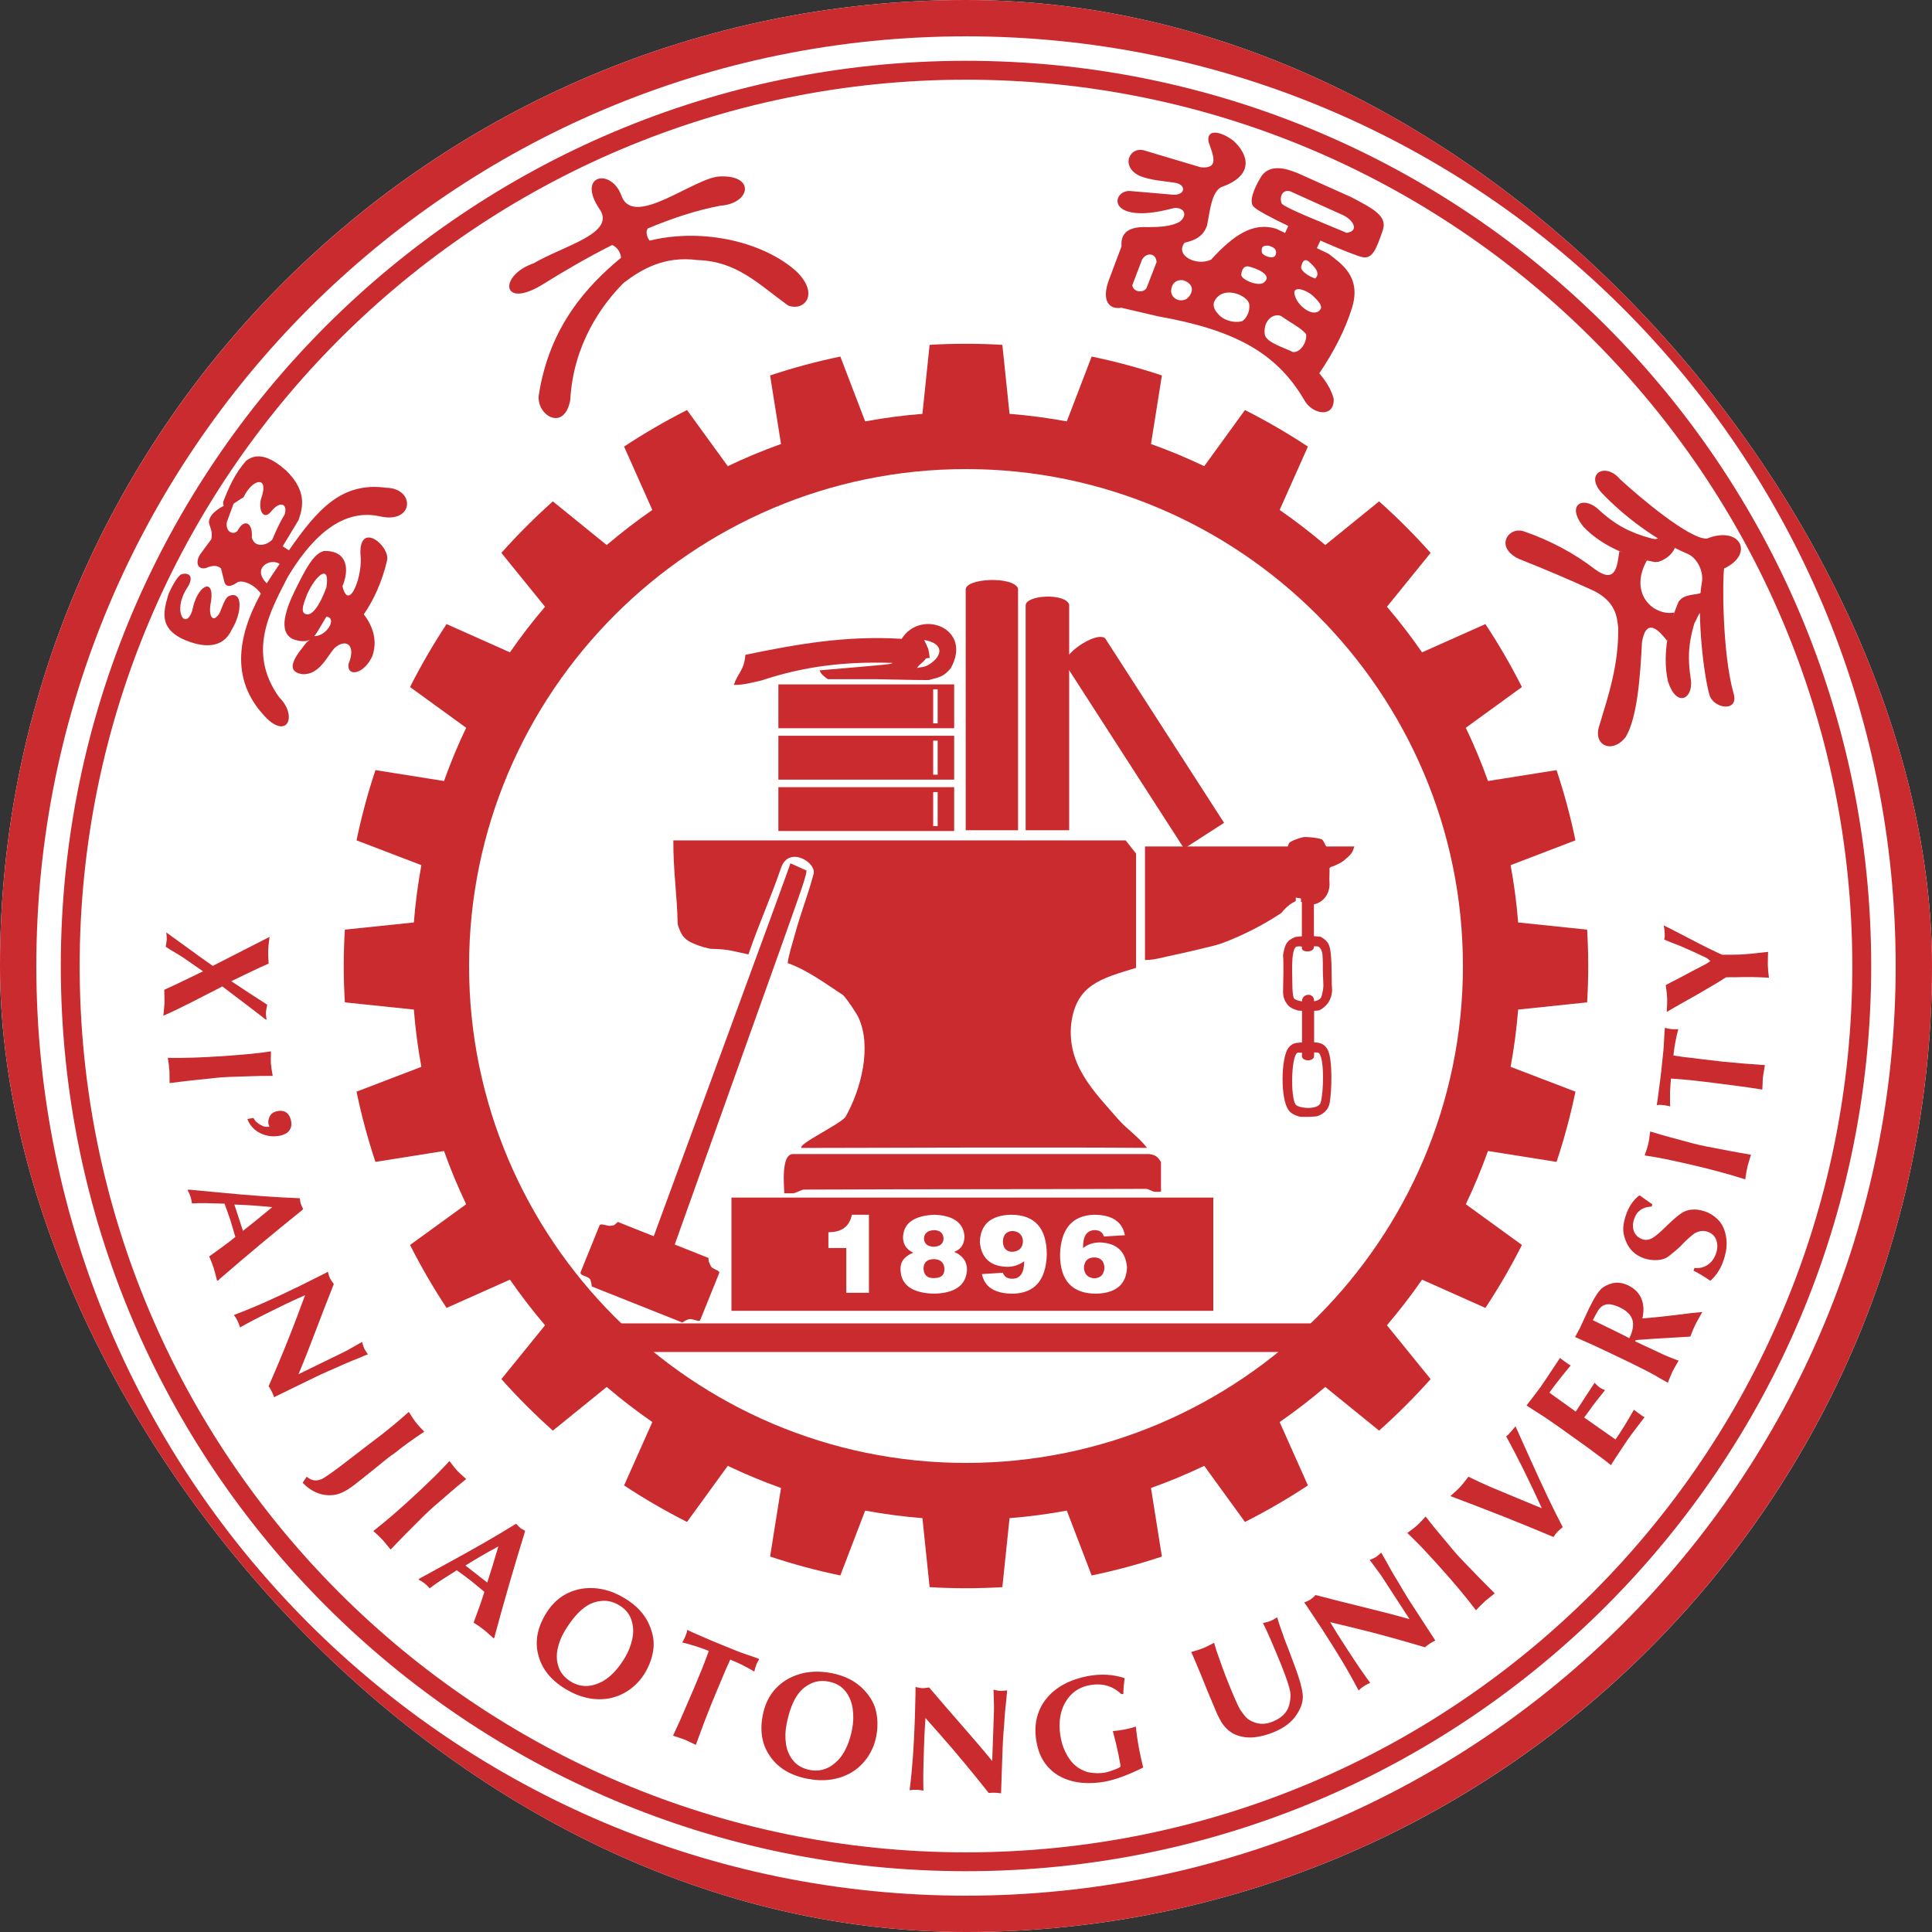 <svg width="188" height="188" viewBox="0 0 188 188" fill="none" xmlns="http://www.w3.org/2000/svg">
<rect x="0" y="0" width="188" height="188" fill="#333333" stroke="none"/>
<g clip-path="url(#clip0_28428_576)">
<rect width="188" height="188" rx="94" fill="white"/>
<path d="M26.231 91.168C26.146 91.782 26.102 92.217 26.094 92.479C26.085 92.724 26.099 93.155 26.14 93.767C25.613 93.994 25.077 94.239 24.514 94.51C23.955 94.781 23.287 95.099 22.509 95.478C22.958 95.784 23.509 96.145 24.153 96.568C24.8 96.99 25.418 97.392 26 97.765C25.927 98.118 25.887 98.357 25.884 98.485C25.872 98.768 25.895 99.01 25.948 99.211L25.855 99.208L23.984 97.768C23.721 97.57 23.459 97.372 23.2 97.174C22.935 96.978 22.675 96.777 22.413 96.579C22.151 96.378 21.888 96.183 21.629 95.985L21.279 96.177C20.836 96.401 20.385 96.632 19.924 96.868C19.464 97.104 19.021 97.331 18.601 97.547C18.179 97.76 17.736 97.978 17.267 98.205C16.803 98.43 16.346 98.642 15.897 98.838C15.909 98.695 15.929 98.485 15.955 98.211C15.984 97.937 16.005 97.725 16.011 97.582C16.013 97.436 16.011 97.22 15.999 96.938C15.993 96.655 15.987 96.442 15.984 96.311C16.407 96.128 16.943 95.874 17.596 95.562C18.246 95.245 18.965 94.898 19.758 94.519L17.704 93.094L16.617 92.444C16.529 92.394 16.445 92.339 16.357 92.275C16.27 92.214 16.194 92.164 16.13 92.132C16.188 91.727 16.22 91.511 16.223 91.479C16.232 91.208 16.217 90.964 16.18 90.733C16.573 91.013 17.24 91.497 18.176 92.179C19.111 92.864 19.953 93.464 20.702 93.989L26.231 91.168ZM24.561 104.721C24.246 104.736 23.788 104.748 23.188 104.765C22.588 104.78 22.09 104.8 21.696 104.826C21.271 104.856 20.746 104.908 20.117 104.981C19.484 105.051 18.998 105.1 18.657 105.132C18.412 105.159 18.05 105.202 17.573 105.261C17.092 105.325 16.733 105.368 16.503 105.395C16.5 105.269 16.497 105.077 16.497 104.812C16.497 104.552 16.497 104.357 16.488 104.238C16.459 103.798 16.404 103.366 16.328 102.941C17.911 102.967 19.712 102.906 21.734 102.766L22.518 102.711C22.833 102.69 23.177 102.661 23.544 102.626C23.908 102.591 24.194 102.568 24.389 102.553C25.248 102.463 25.904 102.378 26.368 102.306C26.347 102.886 26.347 103.285 26.362 103.503C26.376 103.725 26.435 104.121 26.537 104.692C25.659 104.692 25.001 104.704 24.561 104.721ZM26.219 109.635C26.166 109.527 26.137 109.434 26.123 109.358C26.079 109.104 26.131 108.845 26.283 108.571C26.435 108.326 26.677 108.178 27.009 108.117C27.513 108.029 27.883 108.163 28.113 108.527C28.218 108.694 28.291 108.892 28.329 109.107C28.41 109.562 28.291 109.926 27.97 110.203C27.746 110.363 27.489 110.471 27.204 110.521C26.452 110.655 25.756 110.529 25.114 110.154C24.622 109.848 24.272 109.425 24.071 108.889L24.669 108.784C24.776 109.046 25.015 109.279 25.394 109.486C25.648 109.638 25.925 109.687 26.219 109.635ZM18.359 115.76L21.081 116.014C24.199 116.32 26.895 116.515 29.162 116.597C29.174 116.646 29.186 116.708 29.197 116.775C29.206 116.845 29.218 116.912 29.232 116.981C29.244 117.054 29.258 117.113 29.273 117.159C29.299 117.232 29.334 117.317 29.378 117.401C29.424 117.489 29.468 117.573 29.503 117.652L29.305 117.835C26.642 119.974 24.001 122.18 21.376 124.453L21.256 124.582L21.125 124.628C21.087 124.488 21.032 124.284 20.968 124.016C20.898 123.751 20.845 123.547 20.799 123.407C20.673 123.017 20.525 122.635 20.356 122.265C21.504 121.449 22.358 120.814 22.9 120.365C22.844 120.196 22.768 119.934 22.672 119.587C22.573 119.24 22.497 118.978 22.442 118.803C22.323 118.444 22.127 117.885 21.848 117.124L21.632 117.121C21.145 117.107 20.641 117.092 20.117 117.078C19.598 117.063 19.117 117.075 18.68 117.107C18.654 116.879 18.604 116.652 18.528 116.419C18.459 116.209 18.368 116.002 18.255 115.795L18.359 115.76ZM22.806 117.212L23.64 119.773C24.392 119.193 25.345 118.418 26.496 117.462C25.196 117.334 24.013 117.255 22.946 117.218L22.806 117.212ZM23.331 129.078C23.27 128.883 23.197 128.702 23.118 128.536C23.022 128.335 22.9 128.143 22.76 127.959C23.748 127.589 24.765 127.172 25.802 126.712C26.843 126.249 27.962 125.724 29.156 125.141C29.392 125.025 29.745 124.85 30.217 124.611C30.681 124.375 31.039 124.197 31.281 124.08C31.552 123.946 31.756 123.839 31.902 123.751C31.986 124.066 32.056 124.273 32.106 124.381C32.164 124.497 32.292 124.69 32.484 124.946C32.164 125.753 31.872 126.502 31.601 127.196C31.336 127.892 31.042 128.667 30.71 129.521C30.38 130.378 30.101 131.109 29.862 131.716C29.623 132.322 29.352 132.992 29.046 133.723L31.948 132.307L33.431 131.584C33.647 131.48 33.921 131.331 34.242 131.144C34.565 130.958 34.807 130.818 34.973 130.731L35.23 130.576C35.317 130.891 35.384 131.101 35.437 131.206C35.48 131.296 35.541 131.395 35.617 131.509C35.693 131.622 35.754 131.713 35.798 131.786C35.451 131.92 35.203 132.025 35.043 132.103C34.379 132.363 33.805 132.596 33.327 132.811C33.044 132.94 32.814 133.044 32.642 133.12C32.461 133.199 32.245 133.289 32.001 133.397C31.753 133.505 31.523 133.61 31.31 133.709C31.1 133.802 30.928 133.884 30.785 133.954L29.448 134.606L26.665 135.962C26.665 135.927 26.647 135.877 26.615 135.81C26.586 135.72 26.534 135.594 26.455 135.434C26.338 135.192 26.233 135.012 26.14 134.889C27.248 132.354 28.16 130.119 28.883 128.187L29.69 126.03C28.865 126.397 28.268 126.671 27.906 126.846L26.685 127.443C25.179 128.178 24.071 128.758 23.354 129.174L23.331 129.078ZM29.844 143.696C30.389 144.162 30.978 144.18 31.61 143.754C32.216 143.352 32.878 142.874 33.606 142.306C33.84 142.122 34.189 141.851 34.656 141.499C35.119 141.146 35.463 140.881 35.681 140.709C35.856 140.575 36.115 140.377 36.468 140.111C36.824 139.843 37.086 139.642 37.267 139.502C37.398 139.397 37.587 139.249 37.835 139.045C38.08 138.841 38.269 138.689 38.394 138.59C38.543 138.456 38.779 138.255 39.091 137.993C39.403 137.728 39.633 137.529 39.782 137.392C40.108 137.911 40.335 138.252 40.461 138.409C40.624 138.619 40.898 138.922 41.282 139.313C40.577 139.791 40.056 140.152 39.717 140.397C39.4 140.627 38.922 140.989 38.295 141.481C38.188 141.542 38.042 141.644 37.852 141.793C37.552 142.026 37.136 142.361 36.605 142.801C36.066 143.241 35.603 143.611 35.209 143.92L34.501 144.474C33.735 145.071 33.064 145.406 32.493 145.471C31.374 145.61 30.36 145.217 29.448 144.29L29.844 143.696ZM43.85 145.185C43.617 145.395 43.267 145.692 42.812 146.085C42.355 146.473 41.979 146.802 41.69 147.073C41.379 147.362 41.003 147.732 40.56 148.187C40.111 148.638 39.764 148.985 39.522 149.221C39.347 149.396 39.094 149.658 38.759 150.005C38.426 150.355 38.176 150.617 38.01 150.783C37.931 150.684 37.809 150.538 37.642 150.331C37.476 150.13 37.354 149.979 37.272 149.891C36.972 149.571 36.66 149.268 36.331 148.982C37.575 148.006 38.939 146.829 40.423 145.447L40.997 144.911C41.23 144.695 41.475 144.456 41.74 144.2C41.999 143.941 42.209 143.745 42.352 143.611C42.961 143.002 43.421 142.518 43.736 142.172C44.083 142.635 44.334 142.947 44.482 143.107C44.634 143.267 44.928 143.541 45.365 143.92C44.686 144.474 44.179 144.899 43.85 145.185ZM40.793 153.622L43.194 152.307C45.948 150.818 48.291 149.472 50.217 148.274C50.258 148.309 50.302 148.35 50.348 148.402C50.392 148.455 50.442 148.504 50.491 148.554C50.541 148.606 50.587 148.647 50.625 148.676C50.686 148.726 50.762 148.775 50.847 148.819C50.934 148.869 51.016 148.909 51.092 148.953L51.03 149.221C50.019 152.482 49.06 155.787 48.157 159.141L48.131 159.316L48.043 159.427C47.935 159.33 47.778 159.193 47.571 159.01C47.367 158.823 47.207 158.686 47.09 158.596C46.77 158.343 46.432 158.109 46.088 157.897C46.583 156.577 46.933 155.574 47.134 154.898C46.991 154.787 46.781 154.615 46.51 154.382C46.234 154.149 46.024 153.974 45.878 153.863C45.581 153.627 45.106 153.275 44.447 152.8L44.269 152.916C43.856 153.179 43.43 153.45 42.987 153.729C42.547 154.009 42.16 154.286 41.813 154.557C41.667 154.385 41.495 154.225 41.303 154.07C41.128 153.933 40.936 153.814 40.726 153.709L40.793 153.622ZM45.292 152.339L47.414 153.995C47.714 153.091 48.072 151.92 48.492 150.483C47.341 151.101 46.318 151.698 45.412 152.264L45.292 152.339ZM59.24 165.275C57.841 165.506 56.445 165.203 55.061 164.372C53.612 163.504 52.721 162.396 52.385 161.05C52.039 159.759 52.275 158.43 53.091 157.072C53.927 155.679 55.099 154.854 56.614 154.595C58.019 154.385 59.409 154.691 60.775 155.516C61.935 156.209 62.737 157.078 63.188 158.127C63.561 158.998 63.687 159.814 63.567 160.572C63.456 161.338 63.185 162.081 62.754 162.801C62.367 163.445 61.865 163.984 61.259 164.419C60.644 164.856 59.971 165.138 59.24 165.275ZM58.7 163.576C59.473 163.116 60.175 162.361 60.807 161.309C61.148 160.735 61.393 160.123 61.53 159.47C61.667 158.818 61.638 158.203 61.437 157.617C61.242 157.034 60.848 156.562 60.251 156.204C59.7 155.874 59.143 155.731 58.581 155.781C58.022 155.825 57.517 155.994 57.066 156.291C56.346 156.76 55.644 157.559 54.962 158.695C54.612 159.278 54.373 159.878 54.251 160.499C54.128 161.12 54.169 161.711 54.373 162.271C54.58 162.83 54.979 163.291 55.574 163.649C56.532 164.223 57.576 164.2 58.7 163.576ZM70.625 162.457C70.471 162.839 70.235 163.404 69.914 164.151C69.597 164.899 69.361 165.462 69.212 165.838C69.136 166.027 69.022 166.316 68.874 166.7C68.725 167.088 68.612 167.382 68.527 167.586C68.434 167.819 68.3 168.187 68.119 168.688C67.941 169.189 67.804 169.556 67.711 169.792C67.609 169.743 67.437 169.658 67.192 169.542C66.942 169.419 66.755 169.332 66.624 169.279C66.508 169.233 66.321 169.169 66.07 169.087C65.817 169.003 65.625 168.939 65.493 168.895C65.59 168.679 65.732 168.362 65.931 167.942C66.129 167.522 66.269 167.205 66.353 167.001C67.201 165.071 67.851 163.539 68.311 162.402C68.475 162 68.693 161.414 68.973 160.648C68.708 160.54 68.303 160.391 67.755 160.205C67.227 160.042 66.767 159.919 66.376 159.817C66.47 159.709 66.569 159.529 66.668 159.278C66.758 159.054 66.817 158.893 66.843 158.785C66.843 158.771 66.846 158.739 66.854 158.695C66.866 158.649 66.869 158.619 66.869 158.602C67.306 158.812 67.647 158.96 67.88 159.057C68.853 159.485 69.669 159.832 70.334 160.1L71.741 160.668C71.975 160.761 72.324 160.887 72.779 161.041C73.236 161.19 73.604 161.324 73.889 161.44C73.77 161.609 73.679 161.784 73.609 161.962C73.522 162.178 73.449 162.408 73.4 162.656C72.642 162.201 71.861 161.813 71.062 161.493L70.625 162.457ZM82.809 172.505C81.571 173.202 80.158 173.394 78.569 173.088C76.914 172.765 75.699 172.03 74.921 170.879C74.154 169.784 73.918 168.455 74.224 166.899C74.533 165.305 75.352 164.13 76.687 163.37C77.934 162.69 79.345 162.504 80.912 162.807C82.241 163.064 83.29 163.608 84.071 164.439C84.721 165.13 85.118 165.852 85.263 166.604C85.424 167.365 85.424 168.155 85.263 168.979C85.118 169.717 84.835 170.396 84.409 171.011C83.984 171.628 83.448 172.127 82.809 172.505ZM81.72 171.092C82.288 170.399 82.69 169.448 82.923 168.242C83.049 167.586 83.069 166.925 82.973 166.266C82.879 165.608 82.641 165.039 82.253 164.556C81.871 164.078 81.338 163.769 80.656 163.638C80.024 163.512 79.452 163.571 78.939 163.81C78.432 164.043 78.013 164.375 77.692 164.806C77.176 165.494 76.789 166.485 76.538 167.787C76.407 168.452 76.39 169.099 76.486 169.722C76.582 170.349 76.824 170.888 77.206 171.349C77.59 171.803 78.124 172.1 78.805 172.232C79.904 172.444 80.874 172.065 81.72 171.092ZM89.766 174.225C89.565 174.19 89.369 174.167 89.189 174.161C88.964 174.152 88.734 174.167 88.51 174.204C88.647 173.158 88.754 172.065 88.836 170.932C88.915 169.795 88.976 168.563 89.023 167.234C89.031 166.969 89.043 166.578 89.055 166.051C89.063 165.529 89.072 165.13 89.084 164.859C89.093 164.561 89.093 164.325 89.087 164.159C89.401 164.232 89.62 164.267 89.737 164.273C89.868 164.276 90.095 164.255 90.416 164.206C90.975 164.864 91.502 165.476 91.986 166.042C92.473 166.601 93.024 167.225 93.621 167.919C94.222 168.609 94.737 169.201 95.16 169.699C95.585 170.192 96.049 170.748 96.55 171.363L96.664 168.134L96.719 166.485C96.728 166.243 96.725 165.934 96.71 165.564C96.698 165.191 96.687 164.911 96.687 164.725L96.675 164.424C96.993 164.497 97.211 164.535 97.328 164.538C97.427 164.541 97.541 164.535 97.678 164.521C97.815 164.506 97.925 164.494 98.007 164.491C97.963 164.859 97.94 165.13 97.934 165.305C97.853 166.016 97.788 166.63 97.754 167.155C97.736 167.464 97.721 167.715 97.707 167.901C97.689 168.096 97.669 168.329 97.649 168.598C97.628 168.869 97.611 169.119 97.599 169.352C97.584 169.583 97.576 169.775 97.57 169.932L97.517 171.421L97.41 174.516C97.377 174.499 97.325 174.49 97.252 174.487C97.156 174.47 97.022 174.458 96.844 174.449C96.573 174.44 96.366 174.449 96.215 174.475C94.495 172.307 92.951 170.451 91.584 168.906L90.057 167.178C89.996 168.082 89.958 168.735 89.944 169.14L89.897 170.498C89.838 172.17 89.827 173.421 89.862 174.251L89.766 174.225ZM109.116 164.859C108.271 164.04 107.23 163.751 106.001 163.99C104.817 164.22 103.969 164.914 103.454 166.068C103.078 166.966 103.005 168.006 103.238 169.201C103.355 169.807 103.582 170.381 103.914 170.932C104.246 171.477 104.657 171.882 105.141 172.147C105.444 172.307 105.695 172.409 105.887 172.45C106.082 172.497 106.368 172.529 106.741 172.549C107.079 172.546 107.338 172.526 107.513 172.491C107.772 172.441 108.093 172.342 108.469 172.191C108.527 172.179 108.632 172.141 108.772 172.071C108.915 172.004 108.993 171.955 109.017 171.923C109.023 171.914 109.026 171.888 109.026 171.847C109.023 171.803 109.026 171.78 109.034 171.777L108.822 170.672C108.714 170.128 108.539 169.387 108.291 168.449C108.658 168.423 109.026 168.376 109.39 168.303C109.789 168.227 110.168 168.131 110.532 168.015C110.59 168.694 110.707 169.483 110.882 170.387C110.955 170.754 111.074 171.293 111.24 171.998C109.818 172.704 108.6 173.155 107.595 173.354C106.82 173.502 106.065 173.546 105.333 173.485C104.599 173.423 103.926 173.243 103.308 172.943C102.693 172.642 102.174 172.214 101.749 171.66C101.326 171.107 101.038 170.428 100.88 169.612C100.711 168.752 100.714 167.954 100.883 167.222C101.055 166.485 101.367 165.844 101.828 165.284C102.282 164.725 102.85 164.261 103.529 163.897C104.211 163.53 104.969 163.27 105.802 163.107C107.091 162.857 108.297 162.921 109.431 163.297C109.349 163.961 109.314 164.465 109.317 164.818L109.116 164.859ZM124.963 159.418C125.022 159.564 125.106 159.788 125.223 160.094C125.336 160.397 125.427 160.627 125.485 160.77C125.552 160.939 125.645 161.19 125.768 161.531C125.89 161.872 125.983 162.128 126.05 162.291C126.447 163.355 126.683 164.203 126.761 164.835C126.837 165.468 126.648 166.129 126.193 166.82C125.721 167.563 124.957 168.149 123.902 168.574C123.314 168.813 122.725 168.968 122.136 169.041C121.551 169.116 120.988 169.061 120.449 168.883C119.91 168.708 119.447 168.367 119.059 167.872C118.945 167.738 118.806 167.513 118.642 167.19C118.535 167.003 118.395 166.7 118.22 166.266C118.106 165.986 117.984 165.686 117.841 165.363C117.704 165.045 117.596 164.789 117.517 164.596L116.824 162.877C116.754 162.711 116.646 162.452 116.5 162.108C116.349 161.758 116.241 161.499 116.174 161.335C116.151 161.274 116.11 161.181 116.052 161.053C115.99 160.927 115.947 160.825 115.918 160.755C116.477 160.595 116.862 160.473 117.083 160.382C117.308 160.292 117.66 160.117 118.141 159.858C118.167 159.928 118.199 160.042 118.246 160.199C118.29 160.356 118.322 160.473 118.348 160.557C118.762 161.77 119.155 162.845 119.534 163.783C120.035 165.022 120.408 165.87 120.653 166.327C120.901 166.695 121.114 166.969 121.286 167.143C121.463 167.321 121.708 167.467 122.014 167.583C122.585 167.808 123.186 167.793 123.809 167.54C124.439 167.286 124.887 166.954 125.161 166.546C125.435 166.141 125.575 165.596 125.581 164.92C125.569 164.451 125.266 163.477 124.669 162C123.929 160.173 123.34 158.818 122.9 157.935C123.253 157.859 123.492 157.795 123.62 157.739C123.757 157.687 123.981 157.564 124.284 157.378C124.308 157.48 124.348 157.623 124.404 157.798C124.465 157.978 124.523 158.165 124.593 158.36C124.657 158.558 124.718 158.724 124.771 158.861C124.818 159.001 124.882 159.188 124.963 159.418ZM133.242 163.792C133.056 163.877 132.884 163.97 132.732 164.069C132.543 164.191 132.365 164.334 132.202 164.494C131.712 163.559 131.176 162.6 130.593 161.627C130.005 160.651 129.346 159.604 128.623 158.488C128.481 158.267 128.262 157.94 127.971 157.503C127.679 157.069 127.458 156.734 127.312 156.512C127.146 156.259 127.015 156.067 126.913 155.935C127.213 155.813 127.411 155.72 127.51 155.656C127.621 155.583 127.793 155.434 128.026 155.21C128.865 155.431 129.646 155.629 130.366 155.813C131.089 155.988 131.896 156.189 132.782 156.413C133.671 156.635 134.431 156.821 135.064 156.987C135.693 157.151 136.393 157.337 137.159 157.556L135.399 154.846L134.498 153.461C134.367 153.257 134.187 153.007 133.962 152.712C133.738 152.412 133.572 152.188 133.464 152.036L133.28 151.8C133.583 151.675 133.784 151.582 133.881 151.518C133.962 151.465 134.053 151.392 134.157 151.302C134.262 151.212 134.344 151.139 134.411 151.086C134.586 151.416 134.72 151.652 134.816 151.8C135.157 152.427 135.46 152.966 135.728 153.415C135.891 153.68 136.025 153.895 136.122 154.056C136.218 154.225 136.337 154.429 136.471 154.659C136.611 154.892 136.742 155.108 136.865 155.306C136.984 155.504 137.086 155.667 137.174 155.798L137.984 157.046L139.671 159.645C139.636 159.648 139.587 159.668 139.525 159.712C139.438 159.75 139.319 159.817 139.17 159.913C138.946 160.062 138.779 160.187 138.669 160.295C136.017 159.505 133.688 158.87 131.68 158.389L129.439 157.85C129.906 158.625 130.252 159.185 130.471 159.52L131.211 160.662C132.123 162.067 132.832 163.096 133.336 163.757L133.242 163.792ZM139.96 149.107C140.167 149.349 140.458 149.702 140.846 150.165C141.221 150.629 141.545 151.008 141.807 151.302C142.093 151.62 142.457 152.001 142.903 152.453C143.346 152.908 143.687 153.26 143.92 153.508C144.092 153.689 144.348 153.945 144.689 154.283C145.036 154.621 145.293 154.878 145.453 155.047C145.357 155.125 145.205 155.245 144.998 155.408C144.791 155.565 144.64 155.688 144.549 155.769C144.226 156.064 143.914 156.373 143.626 156.693C142.673 155.431 141.519 154.05 140.161 152.543L139.636 151.958C139.423 151.722 139.19 151.471 138.94 151.203C138.686 150.938 138.491 150.725 138.36 150.579C137.762 149.961 137.287 149.492 136.943 149.172C137.413 148.834 137.73 148.586 137.893 148.44C138.057 148.292 138.336 148.003 138.724 147.572C139.263 148.262 139.677 148.775 139.96 149.107ZM152.068 148.603C152.019 148.647 151.937 148.717 151.823 148.813C151.71 148.906 151.625 148.982 151.57 149.04C151.412 149.207 151.281 149.384 151.171 149.565C149.646 148.918 148.02 148.251 146.298 147.569C144.573 146.887 142.851 146.225 141.134 145.581C141.594 145.179 141.909 144.885 142.081 144.698C142.253 144.515 142.524 144.18 142.891 143.696C143.599 144.048 144.319 144.381 145.048 144.695C145.776 145.007 146.616 145.357 147.574 145.75C148.53 146.141 149.352 146.479 150.034 146.767C148.798 144.057 147.639 141.723 146.56 139.762C146.595 139.741 146.624 139.721 146.645 139.706C146.662 139.698 146.68 139.683 146.697 139.674C147.059 139.29 147.312 138.995 147.469 138.788C147.875 139.695 148.373 140.799 148.959 142.096C149.541 143.393 150.092 144.582 150.602 145.663C151.121 146.744 151.605 147.726 152.068 148.603ZM148.545 136.76C148.702 136.55 148.927 136.253 149.227 135.874C149.524 135.492 149.769 135.169 149.949 134.91C150.235 134.504 150.564 134.012 150.934 133.444C151.31 132.875 151.599 132.441 151.8 132.144C151.995 132.296 152.284 132.508 152.68 132.785C152.727 132.8 152.779 132.826 152.843 132.87C151.919 133.977 151.229 134.86 150.771 135.513C151.045 135.726 151.462 136.026 152.019 136.416C152.167 136.521 152.383 136.676 152.677 136.891C152.969 137.104 153.187 137.261 153.333 137.363L155.166 134.557C155.376 134.781 155.545 134.936 155.67 135.02C155.778 135.096 155.95 135.181 156.183 135.271C155.562 136.029 155.026 136.725 154.583 137.357C154.542 137.413 154.472 137.512 154.373 137.64C154.274 137.768 154.201 137.87 154.155 137.937L155.69 139.016L157.203 140.073C157.725 139.333 158.319 138.366 158.992 137.177C159.179 137.328 159.47 137.538 159.864 137.818C159.91 137.83 159.963 137.859 160.027 137.902C159.852 138.136 159.587 138.491 159.225 138.96C158.867 139.424 158.605 139.782 158.436 140.021C158.322 140.181 158.162 140.426 157.946 140.75C157.733 141.082 157.576 141.318 157.471 141.472C157.314 141.694 157.078 142.061 156.757 142.571C156.687 142.513 156.576 142.419 156.422 142.306C156.273 142.192 156.165 142.108 156.098 142.046C155.874 141.88 155.513 141.618 155.011 141.242C154.516 140.872 154.137 140.598 153.878 140.417C153.683 140.28 153.382 140.068 152.98 139.776C152.578 139.485 152.275 139.269 152.074 139.126L150.666 138.141C150.462 137.996 150.136 137.783 149.693 137.506C149.253 137.229 148.927 137.019 148.711 136.877L148.545 136.76ZM160.123 130.331C159.66 130.358 159.371 130.378 159.266 130.393C159.196 130.398 159.15 130.419 159.132 130.457C159.112 130.497 159.129 130.532 159.185 130.556C159.441 130.681 159.831 130.865 160.362 131.107C160.889 131.348 161.283 131.529 161.539 131.654L161.903 131.832C162.265 131.992 162.74 132.182 163.34 132.403C163.273 132.523 163.174 132.698 163.04 132.928C162.909 133.155 162.81 133.33 162.751 133.45C162.696 133.563 162.62 133.75 162.515 134.003C162.416 134.254 162.338 134.437 162.288 134.554L162.058 134.414C161.956 134.362 161.848 134.303 161.737 134.242C161.63 134.181 161.539 134.129 161.481 134.096C161.42 134.059 161.332 134.009 161.21 133.93C160.665 133.613 159.802 133.17 158.64 132.602C158.377 132.473 157.978 132.281 157.439 132.027C156.897 131.771 156.498 131.582 156.232 131.453C155.615 131.15 154.624 130.701 153.269 130.104L153.75 129.209C153.852 129.002 154 128.685 154.19 128.259C154.382 127.834 154.533 127.513 154.635 127.301C155.151 126.246 155.586 125.578 155.944 125.301C156.766 124.742 157.599 124.669 158.439 125.08C159.065 125.386 159.493 125.82 159.727 126.386C159.957 126.957 159.983 127.589 159.814 128.289C160.586 128.248 162.204 128.079 164.666 127.764L165.648 127.671C165.578 127.793 165.47 127.988 165.322 128.254C165.173 128.513 165.065 128.711 165.001 128.836C164.812 129.227 164.637 129.638 164.48 130.063L161.035 130.267L160.123 130.331ZM156.562 129.227L157.599 129.734C158.019 129.938 158.334 130.101 158.546 130.221C158.899 129.501 158.995 128.901 158.844 128.425C158.692 127.945 158.299 127.551 157.66 127.239C157.401 127.114 157.168 127.027 156.961 126.974C156.675 126.904 156.434 126.896 156.23 126.954C156.031 127.006 155.862 127.108 155.725 127.251C155.588 127.4 155.46 127.586 155.344 127.808C155.224 128.035 155.111 128.254 154.997 128.466L156.562 129.227ZM160.72 117.407C159.829 117.451 159.26 117.859 159.01 118.634C158.861 119.097 158.861 119.508 159.016 119.869C159.176 120.225 159.456 120.467 159.846 120.595C160.175 120.7 160.508 120.648 160.834 120.444C161.166 120.234 161.589 119.875 162.107 119.362C162.626 118.852 163.069 118.459 163.433 118.182C163.798 117.902 164.182 117.745 164.59 117.713C164.969 117.66 165.412 117.719 165.908 117.882C166.336 118.019 166.738 118.27 167.117 118.625C167.604 119.094 167.892 119.735 167.988 120.551C168.067 121.149 167.985 121.819 167.743 122.562C167.461 123.431 167.024 124.118 166.429 124.628C165.797 124.197 165.255 123.874 164.794 123.649L164.879 123.387C165.383 123.433 165.823 123.323 166.196 123.063C166.569 122.804 166.837 122.428 166.995 121.941C167.143 121.481 167.149 121.056 167.006 120.662C166.866 120.263 166.572 119.995 166.129 119.849C165.736 119.721 165.322 119.776 164.885 120.021C164.43 120.362 163.967 120.79 163.495 121.303C163.349 121.446 163.157 121.612 162.915 121.807C162.673 122.003 162.515 122.131 162.443 122.195C162.142 122.44 161.772 122.58 161.329 122.612C160.886 122.647 160.455 122.597 160.027 122.46C159.123 122.166 158.506 121.571 158.179 120.688C158.022 120.283 157.946 119.901 157.955 119.537C157.966 119.179 158.042 118.765 158.197 118.299C158.456 117.491 158.87 116.853 159.429 116.39C159.458 116.387 159.496 116.364 159.555 116.314C159.942 116.606 160.353 116.897 160.79 117.191L160.72 117.407Z" fill="#C92B2F"/>
<path d="M162.475 110.652C162.781 110.731 163.221 110.85 163.804 111.011C164.381 111.174 164.861 111.299 165.246 111.389C165.663 111.486 166.179 111.59 166.802 111.704C167.429 111.824 167.91 111.917 168.242 111.984C168.484 112.033 168.842 112.098 169.317 112.179C169.795 112.258 170.151 112.322 170.381 112.366C170.346 112.485 170.29 112.672 170.215 112.922C170.136 113.173 170.081 113.356 170.054 113.473C169.955 113.904 169.882 114.333 169.827 114.764C168.323 114.277 166.584 113.805 164.611 113.348L163.841 113.173C163.532 113.1 163.2 113.027 162.839 112.951C162.478 112.881 162.198 112.82 162.008 112.777C161.16 112.61 160.508 112.5 160.041 112.436C160.231 111.888 160.347 111.503 160.397 111.29C160.446 111.075 160.508 110.678 160.578 110.101C161.417 110.358 162.052 110.541 162.475 110.652ZM163.885 102.865C164.299 102.906 164.905 102.979 165.712 103.081C166.52 103.18 167.126 103.25 167.525 103.294C167.729 103.314 168.035 103.343 168.449 103.378C168.863 103.416 169.177 103.445 169.393 103.466C169.646 103.495 170.037 103.524 170.567 103.556C171.098 103.591 171.488 103.62 171.739 103.644C171.721 103.757 171.689 103.947 171.643 104.215C171.593 104.489 171.561 104.693 171.547 104.83C171.532 104.955 171.523 105.153 171.517 105.415C171.506 105.683 171.497 105.885 171.488 106.024C171.255 105.992 170.911 105.94 170.454 105.867C169.996 105.791 169.652 105.745 169.431 105.721C167.344 105.436 165.689 105.235 164.471 105.106C164.042 105.06 163.419 105.01 162.6 104.952C162.571 105.238 162.542 105.669 162.51 106.243C162.504 106.797 162.51 107.275 162.521 107.677C162.39 107.618 162.189 107.575 161.921 107.546C161.679 107.519 161.51 107.511 161.399 107.514C161.385 107.519 161.353 107.525 161.309 107.528C161.262 107.528 161.23 107.534 161.216 107.54C161.297 107.059 161.347 106.692 161.373 106.441C161.519 105.389 161.627 104.506 161.699 103.795L161.857 102.285C161.886 102.035 161.909 101.665 161.93 101.187C161.95 100.706 161.973 100.316 162.008 100.01C162.204 100.074 162.399 100.114 162.588 100.135C162.819 100.158 163.06 100.164 163.311 100.144C163.084 100.997 162.926 101.854 162.839 102.708L163.885 102.865ZM162.23 97.156C162.221 96.891 162.177 96.454 162.093 95.854C162.306 95.746 162.513 95.635 162.728 95.522C162.938 95.414 163.151 95.303 163.363 95.198C163.675 95.038 164.127 94.796 164.721 94.473C164.998 94.324 165.418 94.105 165.98 93.817C166.251 93.654 166.406 93.552 166.447 93.505C166.447 93.508 166.441 93.511 166.438 93.511C166.42 93.511 166.318 93.429 166.144 93.266C166.012 93.187 165.858 93.112 165.683 93.039C165.363 92.87 164.774 92.605 163.917 92.234C163.629 92.097 163.221 91.931 162.696 91.739C162.565 91.687 162.425 91.631 162.268 91.567C162.113 91.503 162.005 91.456 161.938 91.427C161.947 91.413 161.953 91.383 161.962 91.349C161.968 91.314 161.973 91.284 161.979 91.267C161.997 91.156 161.997 90.999 161.988 90.789C161.982 90.562 161.95 90.314 161.892 90.049C162.399 90.296 163.285 90.748 164.555 91.413C165.826 92.08 166.834 92.575 167.577 92.905C168.329 92.908 168.895 92.905 169.273 92.887C169.748 92.873 170.672 92.788 172.048 92.628C172.045 92.765 172.039 92.978 172.03 93.26C172.022 93.543 172.019 93.759 172.022 93.901C172.039 94.321 172.074 94.735 172.135 95.143C171.063 95.07 169.947 95.055 168.784 95.096C168.594 95.088 168.312 95.09 167.95 95.102C167.493 95.399 167.038 95.676 166.587 95.941C166.141 96.209 165.669 96.486 165.17 96.769C164.669 97.052 164.147 97.346 163.6 97.655C163.052 97.97 162.577 98.238 162.186 98.474C162.224 97.862 162.239 97.425 162.23 97.156Z" fill="#C92B2F"/>
<path fill-rule="evenodd" clip-rule="evenodd" d="M94 0C145.905 0 188 42.095 188 94C188 145.905 145.905 188 94 188C42.093 188 0 145.905 0 94C0 42.095 42.093 0 94 0ZM94 3.535C143.955 3.535 184.465 44.045 184.465 94C184.465 143.955 143.955 184.465 94 184.465C44.045 184.465 3.535 143.955 3.535 94C3.535 44.045 44.045 3.535 94 3.535Z" fill="#C92B2F"/>
<path d="M94 5.916C118.319 5.916 140.341 15.778 156.282 31.718C172.223 47.659 182.084 69.681 182.084 94C182.084 118.319 172.223 140.342 156.282 156.282C140.341 172.223 118.319 182.084 94 182.084C69.681 182.084 47.659 172.223 31.718 156.282C15.777 140.342 5.916 118.319 5.916 94C5.916 69.681 15.777 47.659 31.718 31.718C47.659 15.778 69.681 5.916 94 5.916ZM154.982 33.018C139.374 17.41 117.812 7.755 94 7.755C70.188 7.755 48.626 17.41 33.018 33.018C17.409 48.626 7.752 70.188 7.752 94C7.752 117.812 17.409 139.374 33.018 154.982C48.626 170.591 70.188 180.249 94 180.249C117.812 180.249 139.374 170.591 154.982 154.982C170.591 139.374 180.245 117.812 180.245 94C180.245 70.188 170.591 48.626 154.982 33.018Z" fill="#C92B2F"/>
<path fill-rule="evenodd" clip-rule="evenodd" d="M97.538 33.557L98.237 40.271C100.126 40.42 101.985 40.668 103.809 41.006L106.228 34.697C108.556 35.177 110.835 35.795 113.062 36.535L112.001 43.206C113.773 43.838 115.501 44.558 117.182 45.362L121.146 39.901C123.261 40.971 125.307 42.16 127.271 43.457L124.52 49.623C126.059 50.687 127.539 51.826 128.959 53.038L134.198 48.789C135.964 50.363 137.637 52.036 139.211 53.802L134.962 59.042C136.174 60.461 137.314 61.941 138.377 63.48L144.541 60.729C145.84 62.693 147.029 64.739 148.096 66.855L142.635 70.818C143.442 72.499 144.159 74.228 144.794 75.999L151.465 74.939C152.205 77.162 152.823 79.444 153.304 81.772L146.994 84.188C147.333 86.015 147.58 87.875 147.729 89.763L154.443 90.462C154.51 91.634 154.548 92.814 154.548 94C154.548 95.186 154.51 96.367 154.443 97.538L147.729 98.24C147.58 100.126 147.333 101.985 146.994 103.812L153.304 106.228C152.823 108.557 152.205 110.835 151.465 113.062L144.791 112.001C144.159 113.773 143.442 115.501 142.635 117.183L148.096 121.146C147.029 123.262 145.84 125.307 144.541 127.271L138.377 124.52C137.314 126.059 136.174 127.54 134.959 128.959L139.211 134.199C137.637 135.965 135.964 137.637 134.198 139.211L128.959 134.962C127.539 136.174 126.059 137.314 124.52 138.377L127.271 144.544C125.307 145.841 123.261 147.03 121.146 148.099L117.182 142.638C115.501 143.442 113.773 144.162 112.001 144.794L113.062 151.465C110.835 152.205 108.556 152.823 106.228 153.304L103.809 146.995C101.985 147.336 100.123 147.58 98.237 147.729L97.538 154.443C96.366 154.513 95.186 154.548 94 154.548C92.811 154.548 91.631 154.513 90.459 154.443L89.76 147.729C87.874 147.58 86.015 147.333 84.188 146.995L81.772 153.304C79.444 152.823 77.162 152.205 74.938 151.465L75.999 144.794C74.227 144.162 72.499 143.442 70.818 142.638L66.854 148.099C64.739 147.03 62.693 145.841 60.729 144.544L63.48 138.377C61.941 137.314 60.458 136.174 59.038 134.962L53.799 139.211C52.033 137.637 50.363 135.965 48.789 134.199L53.038 128.959C51.826 127.54 50.686 126.059 49.623 124.52L43.456 127.271C42.157 125.307 40.971 123.262 39.901 121.146L45.362 117.183C44.558 115.501 43.838 113.773 43.206 112.001L36.535 113.062C35.792 110.838 35.177 108.557 34.693 106.228L41.003 103.812C40.665 101.985 40.42 100.126 40.271 98.24L33.557 97.538C33.487 96.367 33.449 95.186 33.449 94C33.449 92.814 33.487 91.634 33.557 90.462L40.271 89.763C40.42 87.875 40.665 86.015 41.003 84.188L34.693 81.772C35.177 79.444 35.795 77.165 36.535 74.939L43.206 75.999C43.838 74.228 44.558 72.499 45.362 70.818L39.901 66.855C40.968 64.739 42.16 62.693 43.456 60.729L49.623 63.48C50.686 61.941 51.826 60.461 53.038 59.042L48.789 53.802C50.36 52.036 52.033 50.363 53.799 48.789L59.038 53.038C60.458 51.826 61.941 50.687 63.477 49.623L60.729 43.457C62.693 42.16 64.739 40.971 66.854 39.901L70.818 45.362C72.499 44.558 74.227 43.838 75.999 43.206L74.938 36.535C77.162 35.795 79.444 35.177 81.772 34.697L84.188 41.006C86.015 40.665 87.874 40.42 89.76 40.271L90.459 33.557C91.631 33.487 92.811 33.452 94 33.452C95.186 33.452 96.366 33.487 97.538 33.557ZM94 45.645C120.633 45.645 142.355 67.368 142.355 94C142.355 120.633 120.633 142.355 94 142.355C67.367 142.355 45.645 120.633 45.645 94C45.645 67.368 67.367 45.645 94 45.645Z" fill="#C92B2F"/>
<path fill-rule="evenodd" clip-rule="evenodd" d="M65.523 81.778C80.332 81.778 94.746 81.778 109.538 81.778L110.55 83.061C110.55 83.087 110.55 83.116 110.55 83.142C110.55 86.832 110.55 90.48 110.55 94.181C107.12 95.227 104.713 95.816 104.232 99.654C103.844 103.678 106.446 106.199 108.83 108.933C109.664 109.889 110.786 110.62 111.602 111.678C111.619 111.704 111.64 111.698 111.602 111.698C102.891 111.623 86.694 111.687 77.99 111.704C77.619 111.334 81.624 109.466 82.262 108.705C83.806 105.989 84.855 101.834 83.532 99.004C83.352 98.619 82.396 97.165 82.031 96.827C80.312 95.702 78.607 94.42 76.646 93.715C76.766 92.846 77.089 91.867 77.313 91.057C78.013 88.516 78.453 87.633 79.161 85.083C79.537 83.973 76.763 82.221 75.999 84.457C74.941 87.548 73.953 89.603 72.828 92.873C71.258 92.546 70.917 92.363 69.259 92.331C68.935 92.325 68.049 92.051 67.755 91.925C66.974 91.605 66.534 91.383 66.187 90.605C66.12 90.451 65.945 90.02 65.942 89.859C65.901 87.295 65.502 84.704 65.523 81.778Z" fill="#C92B2F"/>
<path fill-rule="evenodd" clip-rule="evenodd" d="M111.418 82.367H125.31C125.322 82.335 125.333 82.302 125.342 82.273C125.435 81.988 125.497 81.953 125.788 81.813C126.044 81.693 126.691 81.451 126.965 81.449C127.292 81.443 128.052 81.504 128.556 81.647C128.795 81.714 128.906 82.189 129.061 82.367H131.794V82.375C131.564 83.037 131.526 83.098 130.768 83.742C130.564 83.914 130.174 84.1 129.83 84.255C129.661 84.331 129.582 84.296 129.39 84.447C129.378 84.456 129.375 84.52 129.372 84.596C129.39 85.033 129.335 85.459 129.369 85.852C129.454 86.901 128.807 87.813 127.854 88C127.854 88.743 127.854 90.04 127.854 91.097C128.07 91.109 128.285 91.127 128.504 91.153C129.209 91.54 129.367 91.925 129.454 92.488C129.638 93.662 129.539 95.169 129.623 96.331C129.6 97.36 129.014 97.993 128.393 98.304C128.338 98.331 128.134 98.351 127.875 98.36C127.875 99.38 127.875 100.402 127.875 101.425C128.489 101.457 128.927 101.586 129.227 102.218C129.675 103.171 129.603 106.199 129.381 107.356C129.259 108.003 128.769 108.396 128.248 108.591C128.07 108.682 126.668 108.717 126.423 108.65C125.925 108.507 125.604 108.32 125.395 108.035C124.567 106.91 124.663 102.926 125.362 101.985C125.569 101.705 125.84 101.524 126.202 101.481C126.365 101.46 126.531 101.446 126.697 101.434C126.697 100.408 126.697 99.385 126.697 98.36C126.496 98.354 126.336 98.339 126.275 98.322C125.773 98.182 125.456 97.995 125.246 97.707C125.033 97.421 124.847 97.04 124.852 96.498C124.867 95.445 124.928 94.035 124.852 92.919C125.042 91.94 125.141 91.552 126.039 91.173C126.196 91.153 126.519 91.118 126.683 91.109V87.787C126.662 87.775 126.639 87.764 126.618 87.752C126.551 87.711 126.642 87.481 126.578 87.434C126.54 87.408 126.47 87.397 126.397 87.388C126.397 87.391 126.397 87.391 126.394 87.391C126.391 87.388 126.388 87.388 126.382 87.388C126.362 87.388 126.088 87.344 126.088 87.347C126.079 87.472 126.141 87.612 126.039 87.703C126.018 87.714 125.998 87.729 125.977 87.746C125.779 87.831 125.284 88.099 124.683 88.839C124.622 88.88 124.564 88.921 124.5 88.961C122.684 90.15 120.743 91.097 118.983 91.756C118.57 91.911 118.147 92.018 117.736 92.12C115.626 92.648 113.837 93.003 112.738 93.263C112.059 93.42 111.578 93.406 111.418 93.417V82.367ZM127.875 102.405C127.875 102.518 127.875 102.629 127.875 102.743C127.875 103.331 126.697 103.305 126.697 102.772C126.697 102.661 126.697 102.55 126.697 102.437C126.549 102.448 126.414 102.416 126.312 102.428C125.657 102.477 125.534 106.691 126.079 107.493C126.426 107.877 128.297 108.023 128.513 107.289C128.801 106.315 128.906 102.874 128.294 102.431C128.178 102.416 128.035 102.407 127.875 102.405ZM127.854 92.08C127.854 92.12 127.854 92.158 127.854 92.196C127.784 92.718 126.627 92.697 126.683 92.225V92.112C126.487 92.074 126.155 92.082 126.109 92.144C125.575 92.511 125.768 95.195 125.759 95.784C125.753 96.107 125.788 97.01 125.928 97.168C126.041 97.29 126.339 97.389 126.697 97.442C126.697 97.43 126.697 97.421 126.697 97.41C126.697 96.664 127.875 96.538 127.875 97.407C127.875 97.415 127.875 97.427 127.875 97.436C128.256 97.366 128.519 97.217 128.591 96.961C128.693 96.617 128.801 96.168 128.772 95.705C128.737 95.105 128.711 94.315 128.725 93.77C128.682 93.187 128.795 92.467 128.294 92.106C128.175 92.091 128.023 92.08 127.854 92.08Z" fill="#C92B2F"/>
<path fill-rule="evenodd" clip-rule="evenodd" d="M77.153 112.301C88.711 112.301 100.271 112.301 111.838 112.301C112.627 112.4 112.732 112.758 112.974 113.067C112.974 114.032 112.974 114.999 112.974 115.97C112.791 115.97 112.601 115.973 112.415 115.973C112.144 115.976 111.777 115.687 111.506 115.687C100.213 115.731 89.503 115.707 78.22 115.757C78.036 115.757 77.366 116.118 77.182 116.118C76.897 116.121 76.608 116.121 76.323 116.121C76.308 115.547 75.964 112.301 77.153 112.301Z" fill="#C92B2F"/>
<path fill-rule="evenodd" clip-rule="evenodd" d="M75.743 76.597H92.849V80.866H75.743V76.597ZM90.806 77.075H91.243V80.388H90.806V77.075Z" fill="#C92B2F"/>
<path fill-rule="evenodd" clip-rule="evenodd" d="M75.743 71.596H92.849V75.865H75.743V71.596ZM90.806 72.074H91.243V75.384H90.806V72.074Z" fill="#C92B2F"/>
<path fill-rule="evenodd" clip-rule="evenodd" d="M75.743 66.595H92.849V70.861H75.743V66.595ZM90.806 67.073H91.243V70.386H90.806V67.073Z" fill="#C92B2F"/>
<path fill-rule="evenodd" clip-rule="evenodd" d="M99.065 57.264V80.79H93.971C93.971 72.983 93.971 65.173 93.971 57.363C93.971 56.261 98.593 56.043 99.065 57.264Z" fill="#C92B2F"/>
<path fill-rule="evenodd" clip-rule="evenodd" d="M104.039 58.825V80.79H99.805C99.805 73.498 99.805 66.21 99.805 58.916C99.805 57.89 103.649 57.683 104.039 58.825Z" fill="#C92B2F"/>
<path fill-rule="evenodd" clip-rule="evenodd" d="M107.534 62.102L119.112 80.068L115.224 82.577C111.38 76.611 107.536 70.649 103.693 64.684C103.151 63.844 106.572 61.399 107.534 62.102Z" fill="#C92B2F"/>
<path fill-rule="evenodd" clip-rule="evenodd" d="M57.15 128.778H130.483C130.174 129.23 129.856 129.679 129.536 130.119C129.346 130.378 129.154 130.638 128.962 130.894C128.912 130.958 128.865 131.022 128.816 131.086C128.693 131.247 128.574 131.404 128.452 131.561H59.178C59.088 131.442 58.995 131.322 58.901 131.2C58.794 131.057 58.686 130.914 58.575 130.769C58.426 130.571 58.281 130.372 58.132 130.168C57.8 129.711 57.474 129.248 57.15 128.778Z" fill="#C92B2F"/>
<path fill-rule="evenodd" clip-rule="evenodd" d="M90.366 66.178C88.684 66.178 87 66.114 85.319 66.091C83.728 66.091 82.142 66.091 80.56 66.091C80.149 65.782 79.919 65.633 79.787 65.298C79.758 65.219 79.735 65.231 79.823 65.225C86.353 64.663 86.852 64.636 86.825 64.505C82.352 64.36 78.333 64.803 74.157 66.196C73.266 66.403 72.336 66.668 71.409 66.647C71.823 65.426 72.421 65.222 72.531 63.721C77.593 62.664 82.431 61.827 87.737 62.165C89.605 59.193 94.711 61.139 92.505 65.042C91.806 65.861 91.398 65.901 90.366 66.178ZM89.238 64.998C89.425 64.651 89.885 64.435 90.101 64.068C90.226 64.048 90.349 64.025 90.471 64.016C90.349 62.967 90.296 63.089 89.926 62.27C91.989 62.652 91.637 63.864 90.477 64.616C89.946 64.96 89.737 64.887 89.238 64.998Z" fill="#C92B2F"/>
<path fill-rule="evenodd" clip-rule="evenodd" d="M63.378 120.938C64.205 118.694 76.984 83.975 76.917 84.007L78.459 84.703C78.459 84.703 78.587 84.628 78.193 85.895C77.8 87.163 73.58 98.922 73.58 98.922L65.438 121.719L63.378 120.938Z" fill="#C92B2F"/>
<path fill-rule="evenodd" clip-rule="evenodd" d="M65.721 121.128C66.916 121.6 68.049 122.052 68.932 122.407C68.947 122.53 68.958 122.652 68.973 122.774C69.098 122.987 69.116 123.229 69.305 123.36C69.617 123.582 70.08 123.649 69.978 123.899C69.366 125.418 68.751 126.933 68.137 128.451C68.058 128.652 67.615 128.413 67.216 128.358C67.032 128.335 66.892 128.428 66.738 128.48C66.624 128.55 66.508 128.62 66.394 128.69C64.045 127.74 59.933 126.134 57.584 125.184C57.57 125.077 57.558 124.969 57.544 124.861C57.491 124.738 57.482 124.529 57.395 124.447C57.019 124.089 56.355 124.15 56.515 123.751C57.124 122.25 57.73 120.746 58.339 119.245C58.424 119.033 58.843 119.222 59.251 119.283C59.435 119.309 59.621 119.231 59.764 119.216C59.872 119.135 60.018 118.989 60.126 118.904C61.09 119.298 62.355 119.796 63.672 120.318L65.721 121.128Z" fill="#C92B2F"/>
<path fill-rule="evenodd" clip-rule="evenodd" d="M71.176 116.535H118.065V127.554H71.176V116.535ZM84.555 118.205H82.894C82.67 119.342 81.909 119.907 80.609 119.907V121.443H82.352V125.802H84.555V118.205ZM91.153 124.351C90.349 124.459 89.92 124.167 89.865 123.477C89.865 122.841 90.212 122.524 90.905 122.524C91.54 122.55 91.873 122.871 91.902 123.477C91.902 124.004 91.651 124.293 91.153 124.351ZM90.864 121.32C90.252 121.291 89.935 121.029 89.909 120.528C89.935 120.006 90.267 119.726 90.905 119.7C91.488 119.726 91.791 120.006 91.817 120.528C91.791 121.029 91.471 121.291 90.864 121.32ZM88.868 121.9C88.011 122.232 87.597 122.786 87.624 123.561C87.679 125.056 88.775 125.831 90.905 125.887C92.954 125.831 94.017 125.056 94.099 123.561C94.099 122.757 93.685 122.177 92.855 121.816C93.519 121.568 93.851 121.055 93.851 120.28C93.741 118.98 92.773 118.289 90.946 118.205C88.982 118.289 87.956 118.992 87.874 120.324C87.845 121.043 88.18 121.568 88.868 121.9ZM98.502 121.816C97.92 121.789 97.617 121.457 97.587 120.819C97.617 120.155 97.934 119.811 98.543 119.784C99.152 119.84 99.484 120.155 99.54 120.737C99.54 121.402 99.193 121.763 98.502 121.816ZM95.553 123.978C95.801 125.249 96.812 125.887 98.584 125.887C100.688 125.831 101.778 124.572 101.862 122.107C101.862 119.508 100.703 118.205 98.377 118.205C96.41 118.26 95.402 119.146 95.346 120.863C95.486 122.384 96.328 123.185 97.879 123.27C98.543 123.299 99.135 123.115 99.662 122.734C99.662 123.864 99.275 124.433 98.502 124.433C98.03 124.433 97.724 124.237 97.587 123.85L95.553 123.978ZM106.514 122.358C107.12 122.384 107.44 122.719 107.469 123.351C107.44 124.019 107.108 124.363 106.473 124.392C105.864 124.336 105.529 124.004 105.476 123.395C105.502 122.702 105.849 122.358 106.514 122.358ZM109.46 120.198C109.212 118.869 108.201 118.205 106.432 118.205C104.328 118.289 103.232 119.575 103.151 122.066C103.151 124.613 104.328 125.887 106.68 125.887C108.615 125.831 109.614 124.972 109.667 123.311C109.53 121.789 108.685 120.988 107.134 120.904C106.473 120.877 105.89 121.055 105.392 121.443C105.365 120.309 105.738 119.726 106.514 119.7C106.983 119.7 107.289 119.907 107.426 120.324L109.46 120.198Z" fill="#C92B2F"/>
<path fill-rule="evenodd" clip-rule="evenodd" d="M126.263 16.841C125.051 16.349 123.617 15.987 122.783 17.089C121.93 18.447 121.522 19.706 122.002 20.122C122.288 20.443 123.675 21.18 125.36 21.985L125.048 22.672L124.191 22.261C121.979 21.577 120.076 22.827 117.847 25.269C116.41 25.936 114.294 24.849 115.274 23.616C116.465 23.354 117.101 22.894 117.448 21.982C117.765 20.361 117.902 18.756 118.808 18.219C122.075 17.092 121.527 15.046 119.995 13.673C118.683 12.7 117.386 12.56 117.602 13.804C118.01 15.025 118.733 16.483 116.818 16.273L111.441 14.667C109.917 14.14 108.956 16.235 110.94 17.132C112.018 17.552 113.234 17.616 114.19 17.765C115.539 17.878 115.443 19.175 113.834 18.919L109.944 18.584C108.603 18.508 107.863 20.504 110.602 20.732C111.8 20.828 113.094 20.536 114.318 20.23C115.381 20.219 115.513 21.055 114.778 21.588C113.997 22.022 112.939 22.095 111.718 22.104C110.206 22.022 108.994 22.41 109.136 23.966L107.918 27.21C107.172 29.177 107.863 30.165 109.119 29.946L112.68 30.777C120.018 32.091 124.235 34.242 126.994 39.059C127.845 40.385 129.879 40.644 129.777 38.788C129.544 37.928 129.069 37.138 128.379 36.325C129.748 34.306 130.902 32.111 131.564 29.946C132.528 26.857 130.392 25.584 129.273 24.689L128.143 24.15L128.484 23.41C130.378 24.243 132.074 24.919 132.561 25.018C133.575 25.245 133.951 24.159 134.554 22.419C135.029 21.035 133.668 20.329 131.497 19.19L126.263 16.841ZM127.324 25.423C126.916 25.138 126.729 25.458 126.613 25.968C126.551 26.423 127.51 26.962 127.982 27.099C128.583 26.542 127.793 25.843 127.324 25.423ZM123.323 23.89C123.031 23.92 122.679 23.917 122.792 24.567C122.929 24.945 123.935 25.254 124.115 24.835C124.337 24.275 123.92 23.998 123.323 23.89ZM125.948 28.541C125.89 27.778 127.146 28.241 127.714 28.748C128.029 29.063 128.664 29.602 128.533 30.016C128.009 31.068 126.164 29.856 125.948 28.541ZM121.469 25.922C121.131 25.878 120.837 26.088 120.781 26.755C120.828 27.227 122.352 27.865 122.932 27.533C124.045 26.732 122.02 26.038 121.469 25.922ZM124.651 30.745C123.815 30.433 122.856 31.307 123.087 32.621C123.363 33.397 124.972 33.819 125.791 34.253C126.537 34.358 127.216 33.265 127.091 32.516C126.721 31.986 125.52 31.368 124.651 30.745ZM118.529 28.842C117.8 29.524 118.071 30.147 118.774 30.797C119.318 31.225 120.149 31.444 120.863 31.255C121.428 30.934 121.74 29.911 121.492 29.404C121.149 28.719 119.453 28.008 118.529 28.842ZM115.142 27.274C114.44 27.172 113.994 27.603 113.959 28.297C113.953 28.999 114.729 29.462 115.451 29.095C116.13 28.556 116.288 27.65 115.142 27.274ZM111.124 25.278L110.18 27.763C110.325 28.53 111.392 28.489 111.587 27.982L112.543 25.514C112.511 24.607 111.549 24.52 111.124 25.278ZM125.543 18.613C124.806 18.412 124.474 19.132 124.707 19.79C124.995 20.227 128.967 21.772 131.042 22.658C132.272 22.494 131.753 21.419 130.637 20.912L125.543 18.613Z" fill="#C92B2F"/>
<path fill-rule="evenodd" clip-rule="evenodd" d="M51.937 25.619C48.513 26.79 48.766 30.145 52.782 27.694C55.011 26.301 57.293 24.986 59.572 23.838L59.569 23.844C60.114 24.083 60.373 24.567 60.431 25.08C57.208 27.758 53.478 31.689 52.432 38.43C52.155 40.376 54.886 42.087 55.489 38.943C55.783 33.502 58.555 29.675 60.676 27.533C62.308 26.292 64.576 24.864 67.871 25.307C71.727 25.429 73.758 27.618 76.69 29.728C78.228 30.328 79.779 28.67 77.535 26.446C74.498 23.663 68.606 22.104 63.209 23.416C63.209 23.416 62.699 22.745 63.028 22.238H63.022C65.438 21.221 67.816 20.446 70.08 20.021C73.027 19.811 73.534 17.051 70.115 17.168C67.665 17.171 61.65 22.326 60.472 19.044C59.487 16.32 56.078 16.993 58.33 20.329C59.997 22.71 54.848 23.902 51.937 25.619Z" fill="#C92B2F"/>
<path fill-rule="evenodd" clip-rule="evenodd" d="M16.357 57.937C16.52 57.462 17.223 56.06 17.651 55.888C18.281 55.676 19.018 55.996 18.176 57.264C16.754 59.487 18.059 61.411 18.709 59.417C19.164 56.955 20.874 56.104 20.542 58.485C20.233 59.855 20.653 60.592 21.198 59.892C21.501 59.662 21.719 58.383 22.212 58.033C23.625 57.348 23.614 59.543 22.53 61.312C21.728 63.048 19.863 63.177 17.61 62.104C15.626 61.044 15.844 59.668 16.357 57.937ZM35.072 53.913C34.964 50.631 38.004 53.155 37.66 54.551C37.197 56.576 36.352 58.415 35.401 59.779C36.319 60.971 36.745 62.381 36.229 63.847C35.422 65.63 33.726 65.913 33.918 64.605C34.702 62.678 33.601 62.125 32.581 63.04C31.867 63.762 31.129 65.677 29.448 65.604C27.355 65.324 29.218 63.328 29.838 62.501L30.162 62.238C29.792 62.434 29.27 62.48 28.472 62.177C27.035 61.443 27.822 59.254 28.734 57.395C29.733 55.37 30.52 53.84 31.552 53.609C33.848 53.586 33.997 55.437 33.324 57.045C33.968 59.688 35.364 55.871 35.072 53.913ZM30.573 61.906L30.579 61.9C31.747 61.941 32.866 60.155 31.762 60.003L31.004 61.277C30.884 61.466 30.753 61.702 30.573 61.906ZM29.867 57.87C29.599 58.604 29.273 59.365 29.591 59.668C30.311 60.233 31.176 58.75 31.759 57.168C32.144 54.787 30.739 55.909 29.867 57.87ZM26.032 69.975C28.037 71.844 28.929 69.591 27.146 67.828C24.051 63.456 26.242 59.563 28.002 56.142C30.022 52.77 33.024 49.363 36.972 50.246C40.324 51.004 40.428 47.504 37.575 47.463C33.283 46.88 30.922 49.509 28.116 53.554L27.51 53.155L29.046 50.617C29.506 49.355 29.853 47.729 27.822 45.767C26.566 44.666 25.167 43.885 23.955 44.835C22.911 45.989 22.25 47.437 21.711 48.859C21.711 49.023 21.731 49.139 21.775 49.218L21.349 49.46C21.017 49.731 20.393 50.06 20.326 50.812C20.446 51.409 20.717 51.692 20.562 52.473L19.586 53.796C18.965 54.583 19.149 55.495 20.044 55.273C20.793 54.941 21.201 55.055 21.501 55.306L21.752 56.285C21.865 57.004 22.142 57.325 23.171 56.626C23.753 56.459 24.779 56.908 25.383 57.762C23.031 62.034 22.398 66.391 26.032 69.975ZM27.21 54.874L26.502 55.923C26.318 56.2 26.137 56.483 25.962 56.766C24.465 55.282 26.286 54.253 27.21 54.874ZM26.502 52.496C26.018 53.047 24.808 53.394 24.505 52.313C24.619 50.797 23.733 50.45 23.124 51.639C22.757 52.106 21.891 51.803 22.081 50.78L22.728 49.017C23.031 48.819 23.375 48.571 23.698 48.39C24.537 46.624 26.096 46.269 25.499 48.247C25.036 49.381 25.546 50.791 26.388 49.771C27.207 48.719 28.026 48.982 27.702 50.06C27.079 51.097 26.825 51.759 26.502 52.496Z" fill="#C92B2F"/>
<path fill-rule="evenodd" clip-rule="evenodd" d="M167.77 55.32C170.739 53.93 169.37 51.106 166.091 52.412C164.407 52.487 159.575 48.411 157.649 46.639C156.262 44.957 154.19 46.053 155.819 47.918C158.048 50.264 161.169 52.616 164.223 53.895C165.205 54.326 165.846 55.714 165.581 56.809C165.092 59.939 165.808 65.782 166.339 67.595C166.721 68.996 169.262 69.332 168.688 67.463C167.577 63.509 167.607 56.282 167.77 55.32Z" fill="#C92B2F"/>
<path fill-rule="evenodd" clip-rule="evenodd" d="M160.621 52.382C158.634 51.817 157.212 51.135 155.428 49.468C153.983 48.253 152.383 49.133 154.085 51.263C156.075 53.338 158.975 54.318 161.055 54.696C162.527 54.647 162.48 52.913 160.621 52.382Z" fill="#C92B2F"/>
<path fill-rule="evenodd" clip-rule="evenodd" d="M165.01 60.239C164.372 62.204 164.15 63.766 164.544 66.176C164.751 68.049 163.13 68.892 162.303 66.292C161.688 63.483 162.489 60.531 163.328 58.59C164.185 57.395 165.604 58.398 165.01 60.239Z" fill="#C92B2F"/>
<path fill-rule="evenodd" clip-rule="evenodd" d="M160.26 54.53C158.468 57.727 160.846 59.968 162.929 59.603L162.227 62.369C161.563 61.512 160.228 59.892 159.779 62.477C159.625 65.575 159.348 69.815 158.197 71.715C156.894 73.405 154.971 72.545 155.626 70.616C156.541 67.585 157.509 64.709 157.465 61.104C157.354 59.947 157.177 58.563 155.128 57.508C152.738 56.407 150.328 55.392 147.805 54.387C145.383 53.233 146.793 51.19 148.288 51.706C150.798 52.56 153.225 53.865 155.186 55.381C157.302 56.943 157.369 54.955 157.579 53.635L160.26 54.53Z" fill="#C92B2F"/>
<path fill-rule="evenodd" clip-rule="evenodd" d="M161.461 52.289C161.227 52.543 160.851 52.461 160.362 52.306L160.26 54.53L161.382 54.653C162.172 54.422 162.711 53.909 162.982 53.318L161.461 52.289Z" fill="#C92B2F"/>
<path fill-rule="evenodd" clip-rule="evenodd" d="M165.529 57.687C165.027 57.943 163.888 57.727 163.328 58.59L164.899 60.586C165.208 60.12 165.214 59.75 165.564 59.554L165.529 57.687Z" fill="#C92B2F"/>
</g>
<defs>
<clipPath id="clip0_28428_576">
<rect width="188" height="188" rx="94" fill="white"/>
</clipPath>
</defs>
</svg>
